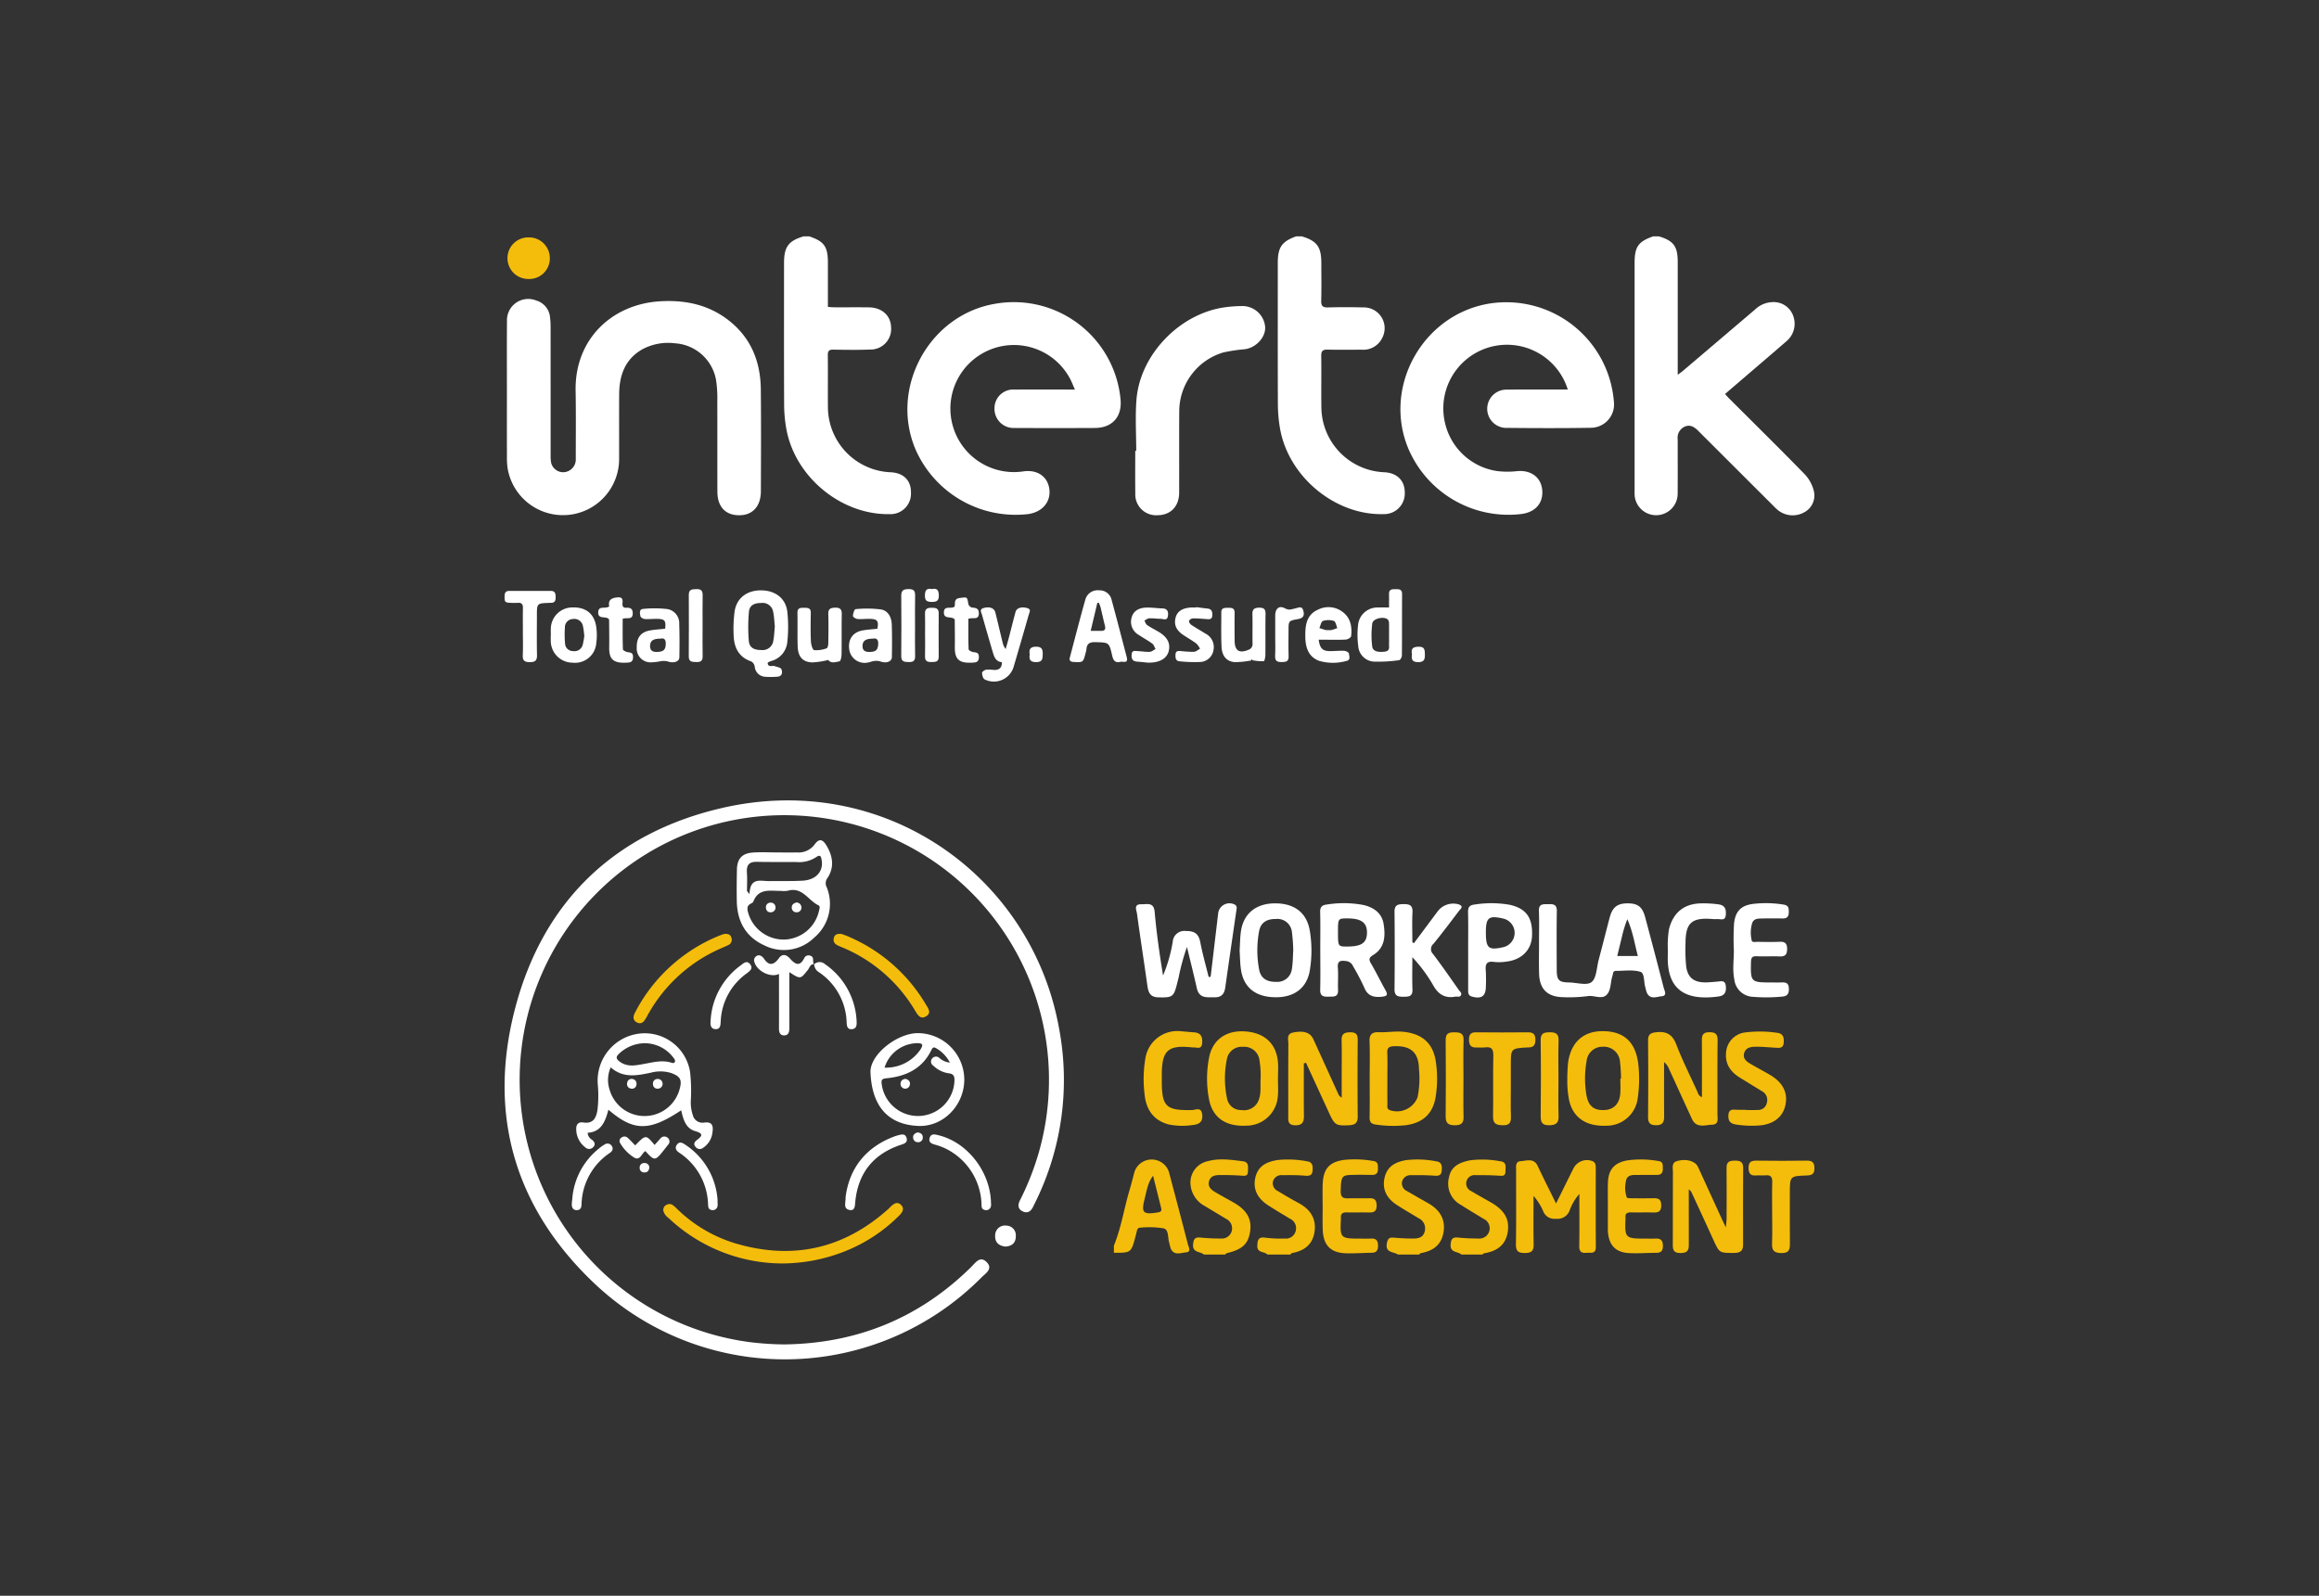 <svg xmlns="http://www.w3.org/2000/svg" xmlns:xlink="http://www.w3.org/1999/xlink" width="478" height="329" viewBox="0 0 478 329"><rect x="0" y="0" width="478" height="329" fill="#333333" stroke="none"/><defs><clipPath id="a"><rect width="269.984" height="91.777" fill="none"/></clipPath><clipPath id="b"><rect width="269.984" height="115.245" fill="none"/></clipPath><clipPath id="d"><rect width="478" height="329"/></clipPath></defs><g id="c" clip-path="url(#d)"><g transform="translate(-144.219 -8028.433)"><g transform="translate(248.227 8077.167)"><g clip-path="url(#a)"><path d="M292.424,0c3.046.934,3.867,2.057,3.867,5.321q0,10.864,0,21.728c0,.416,0,.832,0,1.486.475-.355.756-.542,1.011-.759q7.477-6.351,14.945-12.712a5.463,5.463,0,0,1,3.858-1.514,4.246,4.246,0,0,1,3.985,2.826,4.693,4.693,0,0,1-1.4,5.253c-3.569,3.1-7.169,6.164-10.757,9.244-.6.511-1.189,1.025-1.892,1.632.322.348.592.66.883.951,5.184,5.179,10.406,10.32,15.521,15.566a7.7,7.7,0,0,1,1.89,3.418,3.911,3.911,0,0,1-1.954,4.442,4.866,4.866,0,0,1-5.341-.362,11.307,11.307,0,0,1-1.036-.965q-7.74-7.721-15.474-15.448c-.759-.757-1.585-1.359-2.722-.91a2.506,2.506,0,0,0-1.521,2.676c0,.354,0,.708,0,1.062,0,3.346.017,6.692-.008,10.037a4.442,4.442,0,0,1-8.853.593c-.042-.469-.023-.944-.023-1.417q0-23.322,0-46.644c0-3.357.752-4.436,3.832-5.506Z" transform="translate(-54.481)" fill="#fff"/><path d="M76.272,0c3.1,1.05,3.841,2.112,3.841,5.486,0,2.984,0,5.969,0,9.063.527.031.946.075,1.365.076,2.366.008,4.734-.019,7.1.012,2.678.036,4.5,1.7,4.558,4.111A4.231,4.231,0,0,1,88.8,23.331c-2.52.105-5.048.063-7.572.022-.887-.015-1.143.289-1.133,1.161.044,3.7-.015,7.4.028,11.1A13.486,13.486,0,0,0,92.934,48.63c2.754.088,4.35,1.667,4.3,4.255a4.214,4.214,0,0,1-4.4,4.384c-10.008.189-19.574-7.723-21.308-17.683a29.634,29.634,0,0,1-.437-4.928c-.04-9.725-.021-19.451-.019-29.177,0-3.32.908-4.55,4.021-5.48Z" transform="translate(-13.471)" fill="#fff"/><path d="M201.611,0c3.11.937,4.007,2.159,4.012,5.486,0,2.6.053,5.2-.023,7.792-.032,1.114.361,1.4,1.419,1.372q3.606-.1,7.214,0a4.282,4.282,0,0,1,3.987,6.2,4.332,4.332,0,0,1-4.324,2.511c-2.327.015-4.654.04-6.979-.011-.945-.02-1.327.241-1.312,1.253.052,3.66-.025,7.321.036,10.981a13.519,13.519,0,0,0,12.9,13.045c2.655.1,4.29,1.693,4.284,4.183a4.247,4.247,0,0,1-4.35,4.45c-9.968.3-19.655-7.7-21.376-17.716a30.064,30.064,0,0,1-.43-4.927c-.039-9.722-.021-19.444-.018-29.166,0-3.207.836-4.4,3.781-5.455Z" transform="translate(-37.276)" fill="#fff"/><path d="M.588,35.161C.59,30.279.564,25.4.6,20.516a4.389,4.389,0,0,1,6.026-4.268,3.963,3.963,0,0,1,2.849,3.435,17.034,17.034,0,0,1,.118,2.238Q9.6,34.913,9.6,47.905a11.484,11.484,0,0,0,.059,1.532A2.54,2.54,0,0,0,12.4,51.643a2.622,2.622,0,0,0,2.385-2.614c-.006-4.724.054-9.45-.034-14.172-.2-10.625,7.492-17.9,17.527-18.452,5.183-.286,9.975.743,14.1,4,4.564,3.6,6.492,8.506,6.548,14.179.07,7.007.034,14.016.011,21.024-.011,2.918-1.56,4.74-4.047,4.9-3.069.192-4.9-1.565-4.914-4.813-.027-6.221.007-12.442-.02-18.662a24.408,24.408,0,0,0-.271-4.461,9.181,9.181,0,0,0-8.468-7.5,11.239,11.239,0,0,0-6.752,1.26c-3.586,2.071-4.718,5.415-4.738,9.294-.024,4.409,0,8.818-.01,13.228A11.572,11.572,0,0,1,.776,51.09a14.283,14.283,0,0,1-.182-2.7C.577,43.98.587,39.571.588,35.161" transform="translate(-0.11 -3.027)" fill="#fff"/><path d="M136.975,34.751c-.4-.9-.658-1.587-1-2.23a13.1,13.1,0,1,0-9.558,19.1c2.873-.388,5,1.118,5.3,3.743.3,2.685-1.6,4.7-4.413,5.073A22.531,22.531,0,0,1,104.1,47.04C98.747,34.326,106.987,19.3,120.6,17.062a22.1,22.1,0,0,1,25.777,19.657c.371,3.617-1.668,5.943-5.3,5.961q-8.281.041-16.564,0A3.94,3.94,0,0,1,120.4,38.6a3.855,3.855,0,0,1,4.076-3.841c3.668-.021,7.335-.006,11-.006h1.5" transform="translate(-19.421 -3.176)" fill="#fff"/><path d="M262.34,34.748a13.123,13.123,0,0,0-25.349,6.711,12.966,12.966,0,0,0,10.768,10.1,17.636,17.636,0,0,0,4.1.021c2.808-.273,4.91,1.186,5.2,3.758.313,2.823-1.42,4.725-4.321,5.082A22.431,22.431,0,0,1,229.48,46.947c-5.326-12.739,2.922-27.605,16.61-29.905a22.256,22.256,0,0,1,25.775,20.48,4.807,4.807,0,0,1-4.765,5.116c-5.914.1-11.83.075-17.745.015a3.948,3.948,0,0,1,.118-7.877c3.785-.061,7.571-.024,11.357-.028h1.511" transform="translate(-43.191 -3.173)" fill="#fff"/><path d="M160.6,47.577c0-3.5-.223-7.018.043-10.5.716-9.369,8.989-17.887,18.346-19.109a26.672,26.672,0,0,1,3.531-.239,4.7,4.7,0,0,1,4.654,4.311c.126,2.086-1.82,4.243-4.136,4.581a33.742,33.742,0,0,0-4.538.686A12.691,12.691,0,0,0,169.467,39.3c-.037,5.63,0,11.261-.019,16.891-.011,2.867-1.775,4.658-4.513,4.662a4.281,4.281,0,0,1-4.525-4.535c-.045-2.913-.011-5.827-.011-8.741h.2" transform="translate(-30.404 -3.361)" fill="#fff"/><path d="M65.252,105.027c.116.981.943.473,1.447.646s1.264.3,1.4.641c.28.725.139,1.531-.968,1.551a17.157,17.157,0,0,1-2.458,0,2.272,2.272,0,0,1-2.078-2.085,1.51,1.51,0,0,0-.682-1.055c-2.488-.838-3.516-2.717-3.649-5.132a27.409,27.409,0,0,1,.165-5.06c.369-2.806,2.436-4.448,5.352-4.481,2.982-.033,5.2,1.593,5.53,4.407a28.728,28.728,0,0,1,0,6.228,4.462,4.462,0,0,1-3.3,3.929,6.424,6.424,0,0,0-.647.271c-.03.014-.046.061-.1.143M66.739,97.5c-.1-.968-.135-1.994-.336-2.987a2.2,2.2,0,0,0-2.486-1.853c-1.425-.011-2.4.5-2.513,1.776a34.31,34.31,0,0,0-.023,6.066c.118,1.352,1.079,1.869,2.571,1.85a2.225,2.225,0,0,0,2.488-2c.171-.919.2-1.865.3-2.858" transform="translate(-11.036 -17.07)" fill="#fff"/><path d="M154.144,104.806c-1.135.248-1.455-.4-1.667-1.326-.629-2.727-.652-2.666-3.427-2.747-1.151-.033-1.8.263-1.875,1.464a4.618,4.618,0,0,1-.181.8c-.477,1.913-.531,1.928-2.453,1.821-.683-.038-.955-.289-.781-.944,1.054-3.988,2.076-7.986,3.2-11.956a2.62,2.62,0,0,1,2.831-1.87,2.519,2.519,0,0,1,2.584,2.014c1.066,3.9,2.07,7.825,3.1,11.738.389,1.473-.791.826-1.331,1m-6.094-6.393c.8,0,1.443-.019,2.089,0,.8.029,1.041-.31.843-1.08-.329-1.285-.6-2.584-.921-3.871a6.179,6.179,0,0,0-.348-.854l-.294.036-1.368,5.765" transform="translate(-27.242 -17.07)" fill="#fff"/><path d="M223.425,93.529c0-1.06.011-1.921,0-2.781-.018-1.107.767-.972,1.48-.994s1.212.118,1.207,1.016c-.023,4.211,0,8.423-.034,12.634,0,.344-.327.96-.549.983a29.948,29.948,0,0,1-5.258.3,3.431,3.431,0,0,1-3.189-3.167,17.375,17.375,0,0,1-.017-4.568,3.984,3.984,0,0,1,4.068-3.418c.7-.036,1.4-.006,2.3-.006m-.006,5.7h0c0-.826.019-1.652-.011-2.477a1.137,1.137,0,0,0-.237-.734c-.79-.728-3.064-.242-3.208.8a18.455,18.455,0,0,0-.01,4.76c.123.99,1.178,1.221,2.542,1.062,1.187-.139.9-.951.922-1.646.02-.589,0-1.179,0-1.769" transform="translate(-41.12 -17.014)" fill="#fff"/><path d="M125.473,105.695c-1.228-.14-1.571-1.036-1.845-1.959q-1.152-3.895-2.255-7.8c-.143-.507-.618-1.163.344-1.425,1.232-.336,2.178.018,2.406.936.511,2.057.99,4.121,1.492,6.18a3.22,3.22,0,0,0,.628,1.342c.207-.725.427-1.446.618-2.175.477-1.822.927-3.651,1.418-5.47.219-.81,1.179-1.112,2.346-.815.986.25.515.905.373,1.407q-1.516,5.322-3.083,10.63a4.243,4.243,0,0,1-6.006,2.683c-.332-.156-.518-.88-.532-1.349-.006-.22.532-.6.866-.656a9.462,9.462,0,0,1,1.644.063c.965.014,1.58-.375,1.585-1.588" transform="translate(-22.962 -17.891)" fill="#fff"/><path d="M206.412,101.045c.239,1.781.8,2.329,2.289,2.346.982.011,1.968-.11,2.947-.064.354.016.962.319.985.541.058.537.421,1.377-.522,1.553a10.282,10.282,0,0,1-5.588-.015c-1.913-.706-2.838-2.3-2.871-4.936-.029-2.318.17-4.574,2.676-5.655a4.792,4.792,0,0,1,5.128.583c1.586,1.252,1.84,3.05,1.644,4.908-.03.28-.691.678-1.08.7-1.412.086-2.832.036-4.248.036h-1.362m1.93-1.986a2.979,2.979,0,0,0,.7-.01c.411-.1.807-.266,1.21-.4-.227-.514-.343-1.349-.7-1.473a3.691,3.691,0,0,0-2.264,0c-.37.13-.5.956-.733,1.469.439.138.875.286,1.319.407a1.875,1.875,0,0,0,.468.006" transform="translate(-38.605 -17.882)" fill="#fff"/><path d="M93.443,98.854c.3-1.6.017-2-1.519-2.043-.864-.023-1.736.1-2.593.025-.344-.029-.939-.425-.929-.629.026-.5.318-1.383.542-1.4a23.459,23.459,0,0,1,5.232.058c1.511.259,2.185,1.631,2.237,3.115.078,2.236.058,4.478.023,6.716-.015.96-1.191,1.336-2.392.887a2.886,2.886,0,0,0-1.253-.086c-.425.041-.831.242-1.255.306a3.2,3.2,0,0,1-3.847-2.449c-.407-2.21.615-3.8,2.749-4.166,1-.173,2.012-.23,3-.338m-.952,2.04c-1.52.019-2.124.5-2.1,1.595.024.955.669,1.156,1.447,1.147,1.326-.016,1.718-.436,1.782-1.593.054-.969-.336-1.3-1.133-1.148" transform="translate(-16.606 -17.95)" fill="#fff"/><path d="M39.463,98.837c.2-1.668-.068-2.005-1.627-2.039-.864-.019-1.734.095-2.593.032-.32-.023-.837-.341-.878-.588-.092-.558-.324-1.442.61-1.5a23.324,23.324,0,0,1,5.013.045,2.971,2.971,0,0,1,2.383,3.127c.083,2.276.066,4.556.028,6.833-.015.887-1.186,1.242-2.339.849a3.489,3.489,0,0,0-1.361-.09,13.008,13.008,0,0,1-2.2.261,2.845,2.845,0,0,1-2.884-3.078c-.043-2.006.836-3.171,2.735-3.506,1-.176,2.018-.233,3.107-.352m-.948,2.046c-1.537.006-2.14.456-2.15,1.537-.009.934.562,1.219,1.382,1.205,1.361-.023,1.791-.42,1.845-1.537.042-.88-.183-1.391-1.077-1.206" transform="translate(-6.373 -17.939)" fill="#fff"/><path d="M11.758,100.086c0-.432-.032-.866,0-1.3a4.433,4.433,0,0,1,4.373-4.384c2.759-.124,4.56,1.238,4.972,3.931a11.767,11.767,0,0,1,.023,3.391,4.389,4.389,0,0,1-4.88,4.065,4.51,4.51,0,0,1-4.5-4.649c-.019-.352,0-.706,0-1.059h.012m6.9.128c-.093-.677-.127-1.306-.274-1.908a1.8,1.8,0,0,0-2.056-1.518,1.705,1.705,0,0,0-1.67,1.786,19.7,19.7,0,0,0,.033,3.28,1.613,1.613,0,0,0,1.631,1.55,1.762,1.762,0,0,0,2-1.276,14.154,14.154,0,0,0,.338-1.913" transform="translate(-2.225 -17.895)" fill="#fff"/><path d="M80.831,105.243a17.571,17.571,0,0,1-3.307.506c-1.993-.087-2.93-1.184-2.995-3.37-.068-2.281,0-4.567-.044-6.849-.02-1,.575-1.061,1.3-1.045s1.465-.066,1.448,1.037c-.031,1.968-.061,3.939.026,5.9.028.637.34,1.734.667,1.791a5.971,5.971,0,0,0,2.574-.375c.2-.059.337-.664.343-1.02.032-2.007.065-4.017,0-6.022-.037-1.092.464-1.316,1.42-1.336,1.029-.022,1.379.348,1.357,1.379-.058,2.715,0,5.432-.038,8.148-.007.534-.166,1.469-.412,1.524-.817.183-1.793.49-2.34-.271" transform="translate(-14.12 -17.907)" fill="#fff"/><path d="M188.47,105.335a17.6,17.6,0,0,1-3.439.353c-1.68-.145-2.614-1.276-2.7-3.181-.108-2.354-.045-4.718-.049-7.077,0-1.02.763-.921,1.428-.942.725-.023,1.338.057,1.322,1.043-.032,1.926-.022,3.854,0,5.781.023,2.021.951,2.606,2.806,1.853a1.24,1.24,0,0,0,.882-1.336c-.033-2.005.03-4.012-.025-6.016-.03-1.063.438-1.346,1.417-1.35s1.307.34,1.289,1.316c-.051,2.791,0,5.584-.033,8.375,0,.47-.17,1.325-.326,1.34a9.845,9.845,0,0,1-2.233-.177c-.114-.015-.207-.185-.311-.283-.007.1-.015.2-.024.3" transform="translate(-34.551 -17.907)" fill="#fff"/><path d="M3.77,98.612c0-1.613-.03-3.226.012-4.838.02-.8-.233-1.187-1.073-1.117a12.642,12.642,0,0,1-1.3,0c-1.36-.023-1.453-.16-1.4-1.518C.037,90.494.3,90.2.929,90.2q4.314,0,8.628,0c.893,0,.956.6.968,1.291s-.164,1.165-.961,1.159c-.118,0-.236.007-.354.011-2.548.093-2.547.093-2.548,2.607,0,2.714-.044,5.429.019,8.141.027,1.148-.386,1.48-1.508,1.469-1.081-.01-1.473-.337-1.422-1.428.075-1.609.019-3.224.019-4.837" transform="translate(0 -17.098)" fill="#fff"/><path d="M5.032,8.833A4.288,4.288,0,1,1,5.144.259a4.279,4.279,0,0,1,4.312,4.35A4.235,4.235,0,0,1,5.032,8.833" transform="translate(-0.133 -0.049)" fill="#f4bd0c"/><path d="M174.862,94.32c.779.1,1.556.213,2.336.293.9.093,1.041.678,1,1.428-.055.918-.7.773-1.288.737-.9-.055-1.806-.153-2.706-.135a1.035,1.035,0,0,0-.806.512c-.066.208.216.649.461.814.945.635,1.945,1.191,2.911,1.8a3.121,3.121,0,0,1,1.663,3.471,2.908,2.908,0,0,1-2.857,2.395,28.888,28.888,0,0,1-4.106-.144c-.85-.065-.891-.729-.859-1.405.036-.759.554-.746,1.088-.711a22.7,22.7,0,0,0,2.706.165c.431-.023.842-.412,1.262-.635a4,4,0,0,0-.729-1.055c-.851-.632-1.776-1.164-2.663-1.748-1.526-1-2.039-2.179-1.624-3.687.339-1.229,1.409-1.918,3.142-2.012.353-.019.709,0,1.063,0,0-.026.006-.051.009-.077" transform="translate(-32.322 -17.88)" fill="#fff"/><path d="M162.912,105.8c-.642-.062-1.5-.156-2.366-.224-.918-.072-1.154-.591-1.1-1.441.057-.979.733-.741,1.28-.721.825.029,1.652.19,2.47.147.4-.022.788-.378,1.181-.584-.216-.376-.345-.87-.665-1.106-.884-.652-1.864-1.173-2.777-1.787a3.087,3.087,0,0,1-1.468-3.646c.334-1.217,1.353-1.952,3.005-2,1.095-.03,2.193.137,3.291.167s1.3.7,1.164,1.588c-.161,1.023-.943.564-1.5.558-.785-.006-1.572-.131-2.354-.1-.336.015-.66.306-.989.472.18.311.286.729.554.913.742.511,1.556.917,2.336,1.376,1.847,1.085,2.531,2.4,2.107,4.043-.384,1.481-1.87,2.363-4.166,2.338" transform="translate(-30.202 -17.902)" fill="#fff"/><path d="M113.911,96.328c-.7-.652-2.231.082-2.181-1.424.05-1.467,1.48-.581,2.2-1.157.2-.6-.253-1.605,1.058-1.772,1.578-.2,1.529-.3,1.783,1.251a1.108,1.108,0,0,0,.77.723c.87.051,1.439.222,1.392,1.275s-.767.9-1.425.919c-.194.007-.386.045-.729.088,0,2.118-.032,4.228.049,6.334.008.216.672.539,1.056.579.635.065,1.047.17,1.057.93.01.7-.189,1.133-.948,1.2-3.23.276-4.044-.68-4.008-3.272.025-1.81-.006-3.62-.015-5.43a1.115,1.115,0,0,0-.058-.241" transform="translate(-21.18 -17.414)" fill="#fff"/><path d="M26.079,93.693c-.223-1.108.217-1.66,1.427-1.826,1.015-.139,1.418.075,1.315,1.106-.057.559.024,1.046.774,1.006.823-.044,1.337.165,1.327,1.169-.011,1.148-.773.96-1.462.992-.154.007-.306.048-.608.1,0,2.1-.032,4.213.049,6.317.008.218.669.541,1.054.585.636.073,1.022.187,1.032.949.009.717-.21,1.118-.953,1.18-3.189.263-4-.7-3.961-3.188.028-1.846-.007-3.694-.018-5.541A.782.782,0,0,0,26,96.324c-.595-.707-2.255.13-2.19-1.43.061-1.461,1.478-.581,2.273-1.2" transform="translate(-4.512 -17.407)" fill="#fff"/><path d="M103.727,97.282c0,2.08-.039,4.162.017,6.24.027,1.019-.408,1.273-1.341,1.252-.88-.02-1.531-.058-1.52-1.22q.055-6.24,0-12.482c-.01-1.157.57-1.34,1.551-1.343s1.33.344,1.308,1.311c-.045,2.079-.014,4.16-.014,6.24" transform="translate(-19.124 -17.01)" fill="#fff"/><path d="M49.691,97.339c0,2.08-.029,4.161.013,6.24.019.951-.4,1.225-1.284,1.19-.825-.033-1.584.051-1.575-1.155.029-4.239.023-8.478.006-12.717,0-1.19.772-1.125,1.6-1.156.918-.036,1.268.327,1.253,1.24-.036,2.118-.012,4.239-.012,6.358" transform="translate(-8.88 -17.011)" fill="#fff"/><path d="M195.993,100.038c0-1.338,0-2.676,0-4.013,0-1.432.831-2.13,2.07-1.436.841.471,1.375.116,2.059,0,.6-.105,1.357-.626,1.65.4.319,1.122-.016,1.613-1.126,1.807-1.895.332-1.907.347-1.907,2.234,0,1.81-.048,3.622.015,5.429.039,1.1-.557,1.175-1.409,1.186-.9.011-1.417-.182-1.37-1.235.065-1.453.016-2.911.016-4.367" transform="translate(-37.149 -17.879)" fill="#fff"/><path d="M106.938,100.025c0-1.452.033-2.905-.011-4.356-.031-.988.508-1.187,1.332-1.187s1.5.045,1.493,1.143q-.036,4.475,0,8.949c.01,1.137-.72,1.07-1.506,1.092-.849.023-1.348-.182-1.316-1.167.047-1.49.012-2.982.012-4.474" transform="translate(-20.269 -17.91)" fill="#fff"/><path d="M133.547,105.984c-.177-1.014.058-1.593,1.3-1.6,1.226,0,1.4.557,1.381,1.58-.019.975-.076,1.608-1.358,1.605-1.25,0-1.486-.554-1.323-1.589" transform="translate(-25.306 -19.788)" fill="#fff"/><path d="M230.767,105.926c-.266-1.158.235-1.519,1.377-1.535,1.247-.017,1.269.666,1.282,1.582.013,1-.106,1.6-1.387,1.6-1.329,0-1.417-.67-1.272-1.648" transform="translate(-43.732 -19.789)" fill="#fff"/><path d="M108.334,89.71c1.116-.244,1.422.288,1.436,1.339.015,1.084-.471,1.322-1.432,1.313-.935-.008-1.451-.182-1.438-1.3.011-1.067.306-1.581,1.434-1.355" transform="translate(-20.264 -16.995)" fill="#fff"/></g></g><g transform="translate(248.227 8193.452)"><g clip-path="url(#b)"><path d="M57.669,112.166c14.961-.194,27.837-5.42,38.516-15.974.866-.856,1.8-2.33,3.127-1.048,1.478,1.426-.164,2.364-1.04,3.241a57.073,57.073,0,0,1-79,1.916C2.242,84.618-3.68,64.985,2.22,42.689,8.009,20.812,22.654,6.729,44.684,1.6,78.166-6.2,108.545,15.5,114.253,46.813A56.981,56.981,0,0,1,109.3,83.051c-.134.271-.266.543-.4.813-.441.868-1.1,1.326-2.062.894-1.092-.489-1.064-1.4-.612-2.293a56.568,56.568,0,0,0,3.905-9.935,54.554,54.554,0,1,0-59.71,39.147,61.948,61.948,0,0,0,7.252.489" transform="translate(0 0)" fill="#fff"/><path d="M62.118,147.484c-6.582,4.378-9.782,4.359-15-.12-.627,2.372-1.438,4.583-4.282,4.759a1.787,1.787,0,0,0,.907,1.44c.527.448.792.963.228,1.53a1.115,1.115,0,0,1-1.622.028,4.664,4.664,0,0,1-1.861-3.767c-.034-.969.457-1.512,1.451-1.357,2.067.321,2.675-.975,2.927-2.616a25.131,25.131,0,0,0,.058-5.26,9.766,9.766,0,0,1,8.72-10.465,9.467,9.467,0,0,1,10.307,7.925,35.481,35.481,0,0,1,.151,5.983,8.023,8.023,0,0,0,.4,2.859,2.055,2.055,0,0,0,2.319,1.6c1.706-.239,1.956.636,1.739,2.058a4.356,4.356,0,0,1-1.92,3.138,1.077,1.077,0,0,1-1.593-.24c-.456-.545-.168-1,.325-1.375,1.2-.9,1.274-1.356-.394-1.835-1.949-.561-2.439-2.47-2.86-4.284m-14.53-8.851a6.431,6.431,0,0,0-.212,4.649,7.488,7.488,0,0,0,14.37.013c.607-2.039.263-2.762-1.641-3.48a7.517,7.517,0,0,0-4.287-.074c-2.809.579-5.629,1.182-8.23-1.108m7.284-4.972a7.747,7.747,0,0,0-5.6,2.2c-.661.623-.564,1.034.139,1.564,1.6,1.206,3.33.807,5.047.5,1.84-.33,3.66-.837,5.545-.286.263.077.62.235.8-.12.149-.3-.048-.575-.236-.821a7.441,7.441,0,0,0-5.691-3.038" transform="translate(-25.718 -83.589)" fill="#fff"/><path d="M139.6,25.056c1.327,0,2.655.029,3.981-.005a4.138,4.138,0,0,0,3.642-1.6c.9-1.268,1.638-1.205,2.449.134,1.345,2.221,1.721,4.536.185,6.813a1.746,1.746,0,0,0-.117,1.81,9.1,9.1,0,0,1-2.558,10.4,8.927,8.927,0,0,1-10.268,1.614c-3.862-1.74-5.62-4.955-5.7-9.121-.04-2.176-.019-4.355.028-6.532.047-2.215,1.053-3.337,3.284-3.494,1.682-.119,3.379-.023,5.069-.021m1.227,17.966a7.562,7.562,0,0,0,7.328-5.892c.083-.407.323-.971-.112-1.176-2.108-1-3.325-3.884-6.337-2.993a5.624,5.624,0,0,1-1.449.019c-2.147.032-4.553-.6-5.626,2.206-.074.193-.35.333-.56.446-.728.395-.739.954-.554,1.689a7.6,7.6,0,0,0,7.31,5.7M133.32,33.008l.522.654c.081-3.585,2.312-2.67,4.077-2.7,2.3-.037,4.609.042,6.905-.091,2.712-.157,4.258-1.917,3.892-4.165-.128-.789-.244-1.333-1.2-.645a6.418,6.418,0,0,1-3.981.973c-2.726-.024-5.452.018-8.177-.045-1.591-.037-2.171.658-2.06,2.2.09,1.265.018,2.541.018,3.813" transform="translate(-83.351 -14.321)" fill="#fff"/><path d="M226.116,141.119c.017,5.3-4.328,9.833-9.554,9.581-6.869-.33-9.532-4.912-9.78-11.04-.147-3.616,5.373-8.023,9.7-8.094a9.626,9.626,0,0,1,9.635,9.553m-2.976-3.48a7.141,7.141,0,0,0-2.686-2.878c-.485-.3-.784-.406-1.092.237-1.872,3.915-5.271,5.5-9.342,5.883-1.006.095-1.022.474-.919,1.232a7.529,7.529,0,0,0,14.985-.655c.036-.85-.053-1.489-1.176-1.609a5.729,5.729,0,0,1-3.2-1.589.971.971,0,0,1-.237-1.438,1.011,1.011,0,0,1,1.459-.184,3.744,3.744,0,0,0,2.209,1m-13.456,1.04a8.533,8.533,0,0,0,7.461-3.832c.422-.75.539-1.156-.566-1.206a7.157,7.157,0,0,0-6.9,5.038" transform="translate(-131.363 -83.581)" fill="#fff"/><path d="M114.154,240.08a34.265,34.265,0,0,1-23.368-9.369,2.679,2.679,0,0,1-1.062-1.429,1.156,1.156,0,0,1,.724-1.326c.828-.371,1.362.168,1.9.687a29.342,29.342,0,0,0,12.2,7.294c11.793,3.487,22.338,1.158,31.529-7.08.18-.162.343-.342.516-.512.667-.653,1.448-1.1,2.186-.253.633.727.217,1.422-.4,2.057a32.834,32.834,0,0,1-9.955,6.882,35.366,35.366,0,0,1-14.268,3.049" transform="translate(-56.987 -144.607)" fill="#f4bd0c"/><path d="M91.576,75.47c.747-.047,1.269.093,1.451.725a1.189,1.189,0,0,1-.572,1.554c-.869.423-1.774.771-2.642,1.194A31.613,31.613,0,0,0,75.791,92.211a8.21,8.21,0,0,1-.761,1.232,1.1,1.1,0,0,1-1.476.261,1.128,1.128,0,0,1-.63-1.359,3.7,3.7,0,0,1,.352-.832A33.885,33.885,0,0,1,90.694,75.774c.333-.136.681-.236.882-.3" transform="translate(-46.299 -47.939)" fill="#f4bd0c"/><path d="M344.353,220.784c1.522-3.751,2.113-7.764,3.272-11.618.365-1.215.653-2.453.994-3.675a3.747,3.747,0,0,1,7.07.055c1.309,4.969,2.631,9.935,3.908,14.912.153.6.8,1.622-.418,1.707-1.022.072-2.359.713-3.075-.71a10.02,10.02,0,0,1-.326-1.223c-.364-1.048-.044-2.716-1.171-3.025a18.579,18.579,0,0,0-4.865-.135.647.647,0,0,0-.62.561c-.084.353-.177.7-.269,1.054-.934,3.577-.934,3.577-4.5,3.552Zm8.078-14.417c-1.122,1.455-1.311,3.075-1.711,4.628-.78,3.031-.391,3.419,2.68,2.933.65-.1.84-.343.691-.935q-.829-3.313-1.66-6.626" transform="translate(-218.762 -128.971)" fill="#f4bd0c"/><path d="M426.522,222.549c-.624-.676-2.139-.278-2.076-1.818.046-1.128.191-1.876,1.648-1.655a24.411,24.411,0,0,0,3.979.173,2.073,2.073,0,0,0,2.259-1.452,2.14,2.14,0,0,0-1.111-2.607c-1.506-.9-3.011-1.8-4.486-2.75-2.341-1.5-3.239-3.453-2.675-5.825s2.371-3.192,4.535-3.545a20.874,20.874,0,0,1,6.14.268c1.14.151,1.183,1.058,1.1,1.947-.088.945-.632,1.094-1.527,1.014-1.562-.141-3.142-.121-4.714-.113a1.777,1.777,0,0,0-1.928,1.336,1.755,1.755,0,0,0,1.028,1.947c1.395.848,2.8,1.681,4.24,2.45,2.375,1.268,3.691,3.154,3.313,5.892-.36,2.619-2.076,3.979-4.608,4.421-.145.025-.261.209-.391.319Z" transform="translate(-269.294 -128.917)" fill="#f4bd0c"/><path d="M499.825,222.549c-.906-.62-2.662-.32-2.274-2.332.181-.938.494-1.23,1.406-1.148,1.323.119,2.655.185,3.983.184,1.056,0,2.084-.176,2.406-1.457a2.317,2.317,0,0,0-1.261-2.735c-1.5-.914-3.02-1.789-4.492-2.742-2.179-1.411-3.014-3.295-2.534-5.54.508-2.378,2.225-3.3,4.408-3.685a20.3,20.3,0,0,1,6.319.251c1.13.152,1.154,1.089,1.065,1.974-.1.979-.717,1.038-1.567.974-1.566-.119-3.143-.115-4.715-.1a1.771,1.771,0,0,0-1.9,1.383,1.751,1.751,0,0,0,1.073,1.917q2.114,1.237,4.251,2.435c2.325,1.306,3.657,3.186,3.246,5.942-.393,2.634-2.126,3.946-4.65,4.375-.148.025-.27.2-.4.308Z" transform="translate(-315.69 -128.917)" fill="#f4bd0c"/><path d="M390.384,222.564c-.742-.681-2.37-.324-2.22-2.088.091-1.077.366-1.532,1.515-1.408a38.617,38.617,0,0,0,4.155.193,2.123,2.123,0,0,0,2.272-1.455,2.164,2.164,0,0,0-1.155-2.6c-1.441-.885-2.9-1.74-4.341-2.626a5.537,5.537,0,0,1-2.98-4.486,4.5,4.5,0,0,1,3.591-4.783c2.4-.655,4.806-.274,7.2.023,1.324.164,1.061,1.26,1.044,2.135-.019,1-.687.88-1.41.83-1.445-.1-2.9-.133-4.347-.125-.992.005-2,.158-2.276,1.355-.252,1.088.481,1.69,1.284,2.167,1.3.77,2.636,1.475,3.942,2.233,2.625,1.524,3.64,3.378,3.258,5.9-.389,2.559-1.595,3.68-4.751,4.439-.154.037-.278.2-.417.3Z" transform="translate(-246.247 -128.931)" fill="#f4bd0c"/><path d="M536.058,222.56c-.742-.681-2.37-.325-2.22-2.089.091-1.079.369-1.53,1.516-1.407a40.619,40.619,0,0,0,4.156.194,2.128,2.128,0,0,0,1.123-4.053c-1.545-.95-3.111-1.864-4.633-2.85a4.969,4.969,0,0,1-2.505-5.7c.374-1.963,1.669-2.976,4.3-3.515a20.139,20.139,0,0,1,6.312.2c1.344.146,1.035,1.276,1.024,2.138-.013,1-.7.863-1.415.821-1.567-.092-3.141-.119-4.711-.1a1.724,1.724,0,0,0-.9,3.3c1.291.783,2.617,1.508,3.93,2.254,2.828,1.606,3.9,3.41,3.6,5.91-.36,2.963-2.271,4.218-4.973,4.66-.092.015-.163.159-.243.242Z" transform="translate(-338.832 -128.927)" fill="#f4bd0c"/><path d="M584.582,66.305c0-2.18.059-4.362-.021-6.539-.057-1.568.964-1.368,1.933-1.392s1.777,0,1.756,1.39c-.062,4.056-.033,8.114-.017,12.171.008,2.127.442,2.544,2.54,2.58,1.589.028,3.67.687,4.633-.073,1.035-.817,1.042-2.958,1.459-4.532.772-2.918,1.506-5.846,2.275-8.765.567-2.151,1.6-2.949,3.73-2.939,2.082.009,3.015.716,3.588,2.854q1.948,7.259,3.821,14.537c.155.6.767,1.658-.369,1.755-1.042.088-2.487.815-3.146-.83-.134-.334-.183-.7-.284-1.048-.318-1.092-.134-2.875-.985-3.146-1.543-.49-3.339-.19-5.029-.205-.72-.007-.609.639-.75,1.053-.444,1.3-.246,2.955-1.218,3.907-1,.977-2.538.055-3.813.242a30.037,30.037,0,0,1-5.249.222c-3.171-.093-4.756-1.694-4.842-4.884-.057-2.118-.011-4.238-.011-6.358m20.372,2.759c-.683-2.577-1.063-5.151-2.175-7.59a25.234,25.234,0,0,0-1.142,3.752c-.309,1.255-.612,2.511-.935,3.838Z" transform="translate(-371.36 -36.977)" fill="#fff"/><path d="M372.23,73.289l1.56-13.161a2.35,2.35,0,0,1,3.446-1.7c.454.279.373.679.309,1.119q-1.17,7.994-2.311,15.993c-.178,1.249-.752,1.994-2.121,1.98-1.563-.016-3.239.326-3.732-1.872-.607-2.706-1.286-5.4-2.033-8.507a45.475,45.475,0,0,0-1.731,6.367c-.16.583-.289,1.175-.45,1.757-.6,2.186-.968,2.347-3.768,2.265-1.856-.054-2.052-1.285-2.249-2.684-.683-4.855-1.438-9.7-2.1-14.558-.1-.732-.764-1.993.917-1.946,1.171.032,2.544-.507,2.728,1.61.381,4.366,1.011,8.709,1.725,13.083a31.077,31.077,0,0,0,2-6.979,2.378,2.378,0,0,1,2.712-2.195c1.778-.032,2.631.565,2.968,2.327.458,2.4,1.135,4.765,1.719,7.145l.411-.042" transform="translate(-226.695 -36.925)" fill="#fff"/><path d="M579.843,212.279c1.34-2.705,2.454-4.974,3.586-7.233a3.115,3.115,0,0,1,3.914-1.5c.631.268.68.787.681,1.345,0,5.448-.02,10.9.015,16.345.01,1.525-1.039,1.129-1.883,1.209-1.029.1-1.553-.194-1.533-1.379.06-3.51.021-7.021.021-10.762a11.047,11.047,0,0,0-2.073,3.578,2.671,2.671,0,0,1-2.793,1.542,2.452,2.452,0,0,1-2.586-1.548,11.87,11.87,0,0,0-1.993-3.161c0,3.327-.046,6.655.022,9.98.028,1.339-.423,1.779-1.778,1.79-1.416.012-1.9-.387-1.872-1.857.084-5.023.026-10.049.039-15.073,0-.814-.225-1.939.965-2.008,1.213-.07,2.689-.706,3.489,1.009,1.147,2.457,2.379,4.874,3.779,7.723" transform="translate(-363.109 -129.168)" fill="#f4bd0c"/><path d="M663.489,209.362c0,3.817-.01,7.39.005,10.962.005,1.139.109,2.11-1.607,2.151-1.854.044-1.693-1.02-1.689-2.219.017-4.846-.008-9.693.021-14.54,0-.838-.357-1.9.942-2.239,1.857-.487,3.663.017,4.238,1.262,1.674,3.624,3.321,7.26,4.981,10.89.17.372.352.737.745,1.558.082-.882.156-1.31.157-1.739.01-3.514.034-7.028-.008-10.541-.015-1.272.637-1.487,1.713-1.487s1.721.217,1.712,1.488c-.036,5.271-.02,10.541-.013,15.812,0,1.181-.457,1.718-1.742,1.728-3.159.025-3.138.072-4.418-2.762-1.494-3.307-3.028-6.6-4.551-9.889-.042-.09-.158-.146-.487-.437" transform="translate(-419.399 -129.149)" fill="#f4bd0c"/><path d="M657.348,144.391c0-3.988.017-7.829-.011-11.669-.008-1.049.158-1.709,1.46-1.735,1.32-.026,1.808.349,1.788,1.74-.072,5.025-.018,10.051-.038,15.077,0,.9.373,2.2-1.087,2.247s-3.249.8-4.16-1.173c-1.6-3.456-3.172-6.925-4.762-10.386a3.374,3.374,0,0,0-.99-1.347c0,3.712-.022,7.425.013,11.137.011,1.141-.244,1.855-1.58,1.875-1.222.018-1.746-.395-1.735-1.682q.068-7.9,0-15.8c-.009-1.287.571-1.569,1.756-1.693,2.123-.222,3.284.517,4.072,2.557,1.26,3.266,2.836,6.411,4.291,9.6.186.408.248.923.98,1.253" transform="translate(-410.549 -83.185)" fill="#f4bd0c"/><path d="M446.031,137.3c0,3.57-.03,7.139.016,10.708.016,1.286-.229,2.068-1.775,2.052-1.641-.017-1.452-1.065-1.451-2.1,0-4.905-.017-9.811.019-14.716.007-.869-.465-2.031,1.026-2.319,2.191-.422,3.494,0,4.15,1.437q2.56,5.61,5.107,11.227a1.435,1.435,0,0,0,.708.762v-4.718c0-2.362.048-4.725-.018-7.085-.037-1.31.546-1.65,1.751-1.662,1.185-.012,1.582.39,1.572,1.58q-.073,7.9,0,15.806c.01,1.258-.514,1.713-1.713,1.774-2.766.141-3.025.011-4.222-2.6q-2.362-5.146-4.731-10.29l-.434.143" transform="translate(-281.286 -83.072)" fill="#f4bd0c"/><path d="M460.948,67.8c0-2.6.047-5.208-.022-7.809-.028-1.082.354-1.494,1.412-1.607a21.871,21.871,0,0,1,7.57.115c2.084.507,3.725,1.651,4.089,3.868.4,2.46.311,4.935-2.154,6.439-.93.568-.895.976-.4,1.812,1.039,1.767,1.924,3.625,2.936,5.409.609,1.073.254,1.284-.838,1.383-1.685.153-2.861-.214-3.551-1.952a45.382,45.382,0,0,0-2.268-4.326,1.756,1.756,0,0,0-1.483-1.089c-1.216-.154-1.785.005-1.668,1.418.124,1.5-.026,3.027.043,4.537.071,1.554-.967,1.359-1.942,1.388-1.011.031-1.773-.059-1.74-1.414.067-2.723.02-5.448.02-8.173m3.647-3.769c0,3.025,0,3.025,1.965,3.018,2.946-.01,4.018-.793,4.011-2.93-.007-1.986-1.193-2.85-3.931-2.863-2.046-.009-2.046-.009-2.046,2.775" transform="translate(-292.817 -36.918)" fill="#fff"/><path d="M415.4,67.94c.091-1.387.084-2.725.281-4.033.544-3.62,3.123-5.686,6.989-5.7,4.061-.016,6.575,1.949,7.2,5.66a24.891,24.891,0,0,1,.006,8.118c-.569,3.555-3.063,5.551-6.882,5.58-4.134.032-6.682-1.858-7.287-5.527-.225-1.363-.214-2.764-.307-4.1m11.056-.065a35.811,35.811,0,0,0-.28-3.78,2.993,2.993,0,0,0-3.321-2.661c-1.894-.019-3.119.758-3.441,2.526a21.509,21.509,0,0,0,.013,7.927c.339,1.767,1.594,2.544,3.468,2.5a3.017,3.017,0,0,0,3.287-2.715c.208-1.241.19-2.521.274-3.8" transform="translate(-263.894 -36.977)" fill="#fff"/><path d="M488.852,140.361c0-2.541.075-5.086-.029-7.623-.06-1.463.539-1.974,1.893-1.92,1.744.07,3.474-.268,5.233-.069,3.681.416,5.913,2.3,6.506,5.947a23.535,23.535,0,0,1,.005,7.407c-.547,3.483-2.619,5.421-6.172,5.888a24.033,24.033,0,0,1-6.148-.128c-.987-.125-1.325-.532-1.305-1.517.053-2.661.018-5.324.018-7.987m3.646-.009c0,1.756-.014,3.513.01,5.269.006.445-.172.956.439,1.251a4.56,4.56,0,0,0,5.781-2.64,19.665,19.665,0,0,0,.283-5.783c-.042-3.458-1.708-4.893-5.181-4.737-.982.044-1.4.318-1.354,1.371.077,1.753.021,3.512.021,5.268" transform="translate(-310.538 -83.022)" fill="#f4bd0c"/><path d="M600.6,140.15a32.116,32.116,0,0,1,.163-3.257c.632-4.272,3.248-6.532,7.355-6.441,4.225.094,6.54,2.3,7.1,6.685a27.057,27.057,0,0,1-.094,7.046,6.469,6.469,0,0,1-6.6,5.765c-4.1.153-6.777-1.724-7.558-5.285a20.564,20.564,0,0,1-.365-4.513m10.928.082.146,0a35.911,35.911,0,0,0-.226-3.609,3.347,3.347,0,0,0-3.538-2.961,3.283,3.283,0,0,0-3.339,2.963,20.494,20.494,0,0,0-.026,7.02c.4,2.248,1.522,3.175,3.711,3.071,1.916-.092,3.1-1.291,3.259-3.406.076-1.02.013-2.05.013-3.075" transform="translate(-381.548 -82.872)" fill="#f4bd0c"/><path d="M411.611,140.247c0,1.212.1,2.433-.019,3.633A6.507,6.507,0,0,1,405.1,150c-4.2.22-6.919-1.606-7.671-5.34a22.54,22.54,0,0,1-.016-8.662c.69-3.652,3.411-5.625,7.231-5.443,4.067.194,6.6,2.429,6.958,6.236.108,1.141.016,2.3.016,3.452h-.006m-3.567.009a19.645,19.645,0,0,0-.291-4.069,3.172,3.172,0,0,0-3.38-2.439,3.08,3.08,0,0,0-3.285,2.549,19.809,19.809,0,0,0,.028,8.084,2.892,2.892,0,0,0,2.993,2.4,3.207,3.207,0,0,0,3.564-2.146c.525-1.413.265-2.868.371-4.374" transform="translate(-252.207 -82.934)" fill="#f4bd0c"/><path d="M506.96,66.465q2.473-3.314,4.945-6.629a4.031,4.031,0,0,1,4.316-1.356c1.1.424.3.96,0,1.357-1.715,2.271-3.429,4.545-5.225,6.752a1.441,1.441,0,0,0-.081,2.144c1.827,2.411,3.547,4.9,5.288,7.378.225.32.688.626.443,1.1s-.76.212-1.154.284c-2.116.386-3.5-.442-4.56-2.331a30.539,30.539,0,0,0-4.3-5.8c0,2.216-.063,4.434.022,6.647.056,1.457-.762,1.506-1.844,1.507-1.1,0-1.864-.108-1.851-1.533q.077-8,0-16c-.015-1.411.705-1.55,1.821-1.566,1.215-.017,1.958.189,1.881,1.68-.106,2.056-.027,4.121-.027,6.182l.326.194" transform="translate(-319.521 -37.03)" fill="#fff"/><path d="M544.529,67.806c0-2.6.041-5.2-.02-7.8-.025-1.05.284-1.51,1.382-1.623a22.073,22.073,0,0,1,7.207.056c3.443.781,4.774,2.7,4.594,6.474-.136,2.855-2.147,4.874-5.271,5.238a9.625,9.625,0,0,1-2.517.074c-1.5-.228-1.881.386-1.745,1.764a32.143,32.143,0,0,1,.021,3.265c-.006,2.012-.881,2.645-2.844,2.122-.906-.241-.806-.92-.806-1.581q0-3.993,0-7.985m3.652-3.686c0,3.292.535,3.745,3.62,3.049a3.029,3.029,0,0,0,.086-5.861c-3.1-.734-3.706-.3-3.706,2.812" transform="translate(-345.916 -36.914)" fill="#fff"/><path d="M462.3,212.681c0-1.575-.051-3.152.011-4.725.122-3.11,1.4-4.551,4.461-4.943a21.926,21.926,0,0,1,5.967.232c1.073.157.939.913.954,1.632.017.807-.326,1.244-1.184,1.236-1.514-.015-3.029-.046-4.54.016-1.759.072-1.876.51-1.949,3.3-.043,1.647.874,1.526,1.94,1.507,1.332-.024,2.665.026,4-.015,1.123-.034,1.476.509,1.466,1.559-.01,1.019-.449,1.4-1.439,1.38-1.573-.037-3.149.017-4.722-.018-.823-.018-1.284.24-1.2,1.133a1.216,1.216,0,0,1,0,.182c-.215,3.964-.1,4.091,3.85,4.091.787,0,1.576.034,2.361-.008,1.005-.053,1.421.387,1.437,1.387.016.938-.237,1.521-1.291,1.536-1.754.025-3.51.16-5.262.112-3.207-.088-4.725-1.634-4.846-4.871-.059-1.573-.01-3.15-.01-4.725" transform="translate(-293.677 -128.896)" fill="#f4bd0c"/><path d="M694.528,67.788a52.979,52.979,0,0,1,.036-5.444c.271-2.608,1.469-3.812,4.049-4.107a22.661,22.661,0,0,1,6.154.155c1.042.166,1.079.708,1.086,1.49.008.871-.268,1.387-1.241,1.371q-2.181-.038-4.362.006c-.788.016-1.638.034-1.954.977a6.842,6.842,0,0,0-.075,3.576c.087.427.745.256,1.153.26,1.514.014,3.032.066,4.543-.013,1.19-.062,1.615.375,1.591,1.564-.023,1.1-.429,1.5-1.525,1.457-1.572-.068-3.153.04-4.724-.038-1-.05-1.181.333-1.2,1.251-.09,4.032,0,4.154,4.091,4.154.727,0,1.456.028,2.181-.007.9-.043,1.507.107,1.54,1.235.03,1.035-.254,1.594-1.355,1.682a33.546,33.546,0,0,1-5.987.054,4.03,4.03,0,0,1-3.911-3.637c-.4-1.983-.074-3.991-.087-5.984" transform="translate(-441.15 -36.908)" fill="#fff"/><path d="M694.268,146.821c.846,0,1.7.046,2.538-.012a1.781,1.781,0,0,0,1.861-1.421,2.018,2.018,0,0,0-.874-2.372c-1.552-.943-3.094-1.9-4.641-2.849-1.958-1.2-3.11-2.829-2.871-5.246a4.486,4.486,0,0,1,3.974-4.094,24.274,24.274,0,0,1,6.5.075c1.3.119,1.5.99,1.4,2.082-.11,1.193-.943,1.038-1.741.993-1.387-.078-2.777-.22-4.162-.2-.978.016-2.007.246-2.268,1.423-.243,1.1.57,1.659,1.36,2.128,1.354.8,2.76,1.516,4.109,2.325,2.576,1.545,3.609,3.688,3.05,6.2-.545,2.451-2.485,3.96-5.494,4.165a20.916,20.916,0,0,1-4.706-.206c-1.258-.2-1.619-.84-1.537-1.982.1-1.326,1.043-1.065,1.872-1.053.545.008,1.09,0,1.635,0v.04" transform="translate(-438.504 -82.987)" fill="#f4bd0c"/><path d="M623.506,212.565c0-1.635-.052-3.272.012-4.9.1-2.629,1.3-3.984,3.848-4.5a20.549,20.549,0,0,1,6.5.1c1.1.125.942.883.961,1.6.022.8-.306,1.267-1.158,1.268q-2.361,0-4.721.018c-.794,0-1.531.27-1.678,1.093a6.137,6.137,0,0,0,.127,3.536c.073.171.66.166,1.01.17q2.088.027,4.176,0c1.016-.013,1.9-.079,1.918,1.432.014,1.451-.742,1.539-1.832,1.5-1.451-.046-2.906.021-4.357-.022-.827-.025-1.281.219-1.173,1.118a1.075,1.075,0,0,1,0,.182c-.178,3.95-.029,4.109,3.864,4.109.787,0,1.575.027,2.36-.006.965-.041,1.437.325,1.481,1.353.045,1.056-.287,1.589-1.405,1.586-1.874-.005-3.754.153-5.62.049-2.739-.152-4.111-1.645-4.31-4.42-.009-.121-.012-.242-.012-.363q0-2.452,0-4.9Z" transform="translate(-396.09 -128.918)" fill="#f4bd0c"/><path d="M657.385,67.522a20.655,20.655,0,0,1,.24-3.963c.841-3.41,3.065-5.269,6.57-5.349a23.023,23.023,0,0,1,3.615.2c1.395.189,1.618,1.027,1.527,2.181-.1,1.312-1.08.816-1.78.861a9.455,9.455,0,0,1-1.268-.035c-3.99-.277-5.241.882-5.25,4.936a35.191,35.191,0,0,0,.139,4.892c.321,2.317,1.633,3.282,4.031,3.257.784-.008,1.567-.1,2.35-.158.763-.059,1.634-.379,1.777.862.136,1.175-.143,2.019-1.493,2.2-6.31.856-10.684-.934-10.46-8.428.012-.423,0-.848,0-1.462" transform="translate(-417.619 -36.976)" fill="#fff"/><path d="M364.914,140.143v.546c0,5.364.865,6.171,6.234,6.051.735-.016,1.9-.7,2.092.892.188,1.548-.626,2.071-1.957,2.193a14.191,14.191,0,0,1-4.876-.1c-3.2-.814-4.72-3.087-5.03-6.163a25.373,25.373,0,0,1,.118-7.246,6.674,6.674,0,0,1,7.5-5.809c.845.056,1.686.163,2.531.209,1.438.08,1.812.915,1.71,2.212-.117,1.477-1.176.815-1.908.907a.8.8,0,0,1-.181-.013c-4.94-.534-6.222.617-6.231,5.594q0,.364,0,.728" transform="translate(-229.449 -82.895)" fill="#f4bd0c"/><path d="M553.664,142.19c0,2.12-.052,4.242.02,6.36.043,1.249-.392,1.751-1.667,1.727s-2.052-.252-2.023-1.81c.077-4.179-.032-8.361.059-12.539.03-1.381-.384-1.88-1.735-1.7-.594.081-1.21-.007-1.815.015-1.115.04-1.457-.549-1.466-1.583s.311-1.558,1.455-1.544c3.572.043,7.145.035,10.717,0,1.086-.009,1.51.43,1.518,1.514.007,1.05-.347,1.624-1.446,1.6-.061,0-.121,0-.182,0-3.434.208-3.434.208-3.434,3.583v4.362" transform="translate(-346.252 -83.298)" fill="#f4bd0c"/><path d="M707.9,214.642c0-2.18-.054-4.362.022-6.539.04-1.133-.364-1.536-1.46-1.418-.6.065-1.214-.035-1.813.021-1.161.107-1.6-.333-1.61-1.542-.005-1.259.541-1.521,1.653-1.506q5.174.071,10.349,0c1.195-.017,1.583.444,1.573,1.611-.009,1.151-.523,1.413-1.556,1.446-3.512.111-3.511.142-3.511,3.674,0,3.391-.029,6.782.014,10.173.016,1.29-.037,2.179-1.79,2.15-1.611-.027-1.95-.665-1.892-2.076.082-1.995.021-4,.021-5.994" transform="translate(-446.626 -129.38)" fill="#f4bd0c"/><path d="M535.523,140.72c0,2.6-.055,5.2.022,7.795.042,1.406-.588,1.756-1.856,1.747-1.291-.009-1.846-.443-1.832-1.8q.076-7.886,0-15.771c-.014-1.364.619-1.6,1.777-1.592,1.188.005,1.966.15,1.916,1.65-.089,2.656-.025,5.317-.025,7.976" transform="translate(-337.878 -83.282)" fill="#f4bd0c"/><path d="M589.213,140.784c0,2.538-.06,5.078.023,7.613.05,1.5-.669,1.841-1.983,1.855-1.386.015-1.721-.606-1.707-1.887.055-5.2.069-10.394-.006-15.589-.021-1.459.622-1.688,1.854-1.695,1.266-.007,1.891.307,1.844,1.728-.086,2.656-.025,5.316-.025,7.975" transform="translate(-371.983 -83.273)" fill="#f4bd0c"/><path d="M187.588,75.483c.273.1.677.224,1.064.388A34.065,34.065,0,0,1,204.96,90c.488.809,1.251,1.787.011,2.491-1.153.654-1.695-.329-2.219-1.194a31.489,31.489,0,0,0-15.426-13.215c-.831-.338-1.6-.729-1.311-1.829.189-.729.78-.847,1.572-.771" transform="translate(-118.134 -47.941)" fill="#f4bd0c"/><path d="M153.409,89.31c-.832-.055-.946.74-1.3,1.183-1.54,1.936-1.514,1.957-3.822.466v7.66c0,1.332.007,2.664,0,4-.006.729-.228,1.389-1.082,1.379s-1.053-.644-1.051-1.4c.008-3.75,0-7.5,0-11.273-1.711.851-4.551-.549-5.07-2.46a.987.987,0,0,1,.32-1.14.876.876,0,0,1,1.159-.031,1.509,1.509,0,0,1,.405.36c1.069,1.668,2.071,1.531,3.189,0,.721-.989,1.553-.687,2.271.112,1.018,1.132,1.988,1.779,2.929-.1a.981.981,0,0,1,1.236-.508c.964.309.366,1.266.77,1.8Z" transform="translate(-89.593 -55.544)" fill="#fff"/><path d="M192.567,201.719c.779-5.814,4.058-10.188,10.061-12.446a8.408,8.408,0,0,1,.863-.262c.668-.172,1.373-.329,1.637.563.25.844-.279,1.142-1.01,1.378-5.939,1.917-9.124,6.027-9.6,12.237-.058.756-.236,1.425-1.12,1.252-1.359-.265-.814-1.367-.829-2.722" transform="translate(-122.274 -119.991)" fill="#fff"/><path d="M252.749,202.645c-.014.436.2,1.082-.3,1.565a1.013,1.013,0,0,1-1.019.207c-.725-.209-.586-.814-.628-1.338A13.205,13.205,0,0,0,244.7,192.5a12.086,12.086,0,0,0-3.285-1.481c-.715-.205-1.553-.406-1.318-1.365.269-1.1,1.187-.8,1.946-.606,5.783,1.455,10.415,7.279,10.709,13.593" transform="translate(-152.502 -119.983)" fill="#fff"/><path d="M174.854,91.889a1.659,1.659,0,0,1,2.267-.053,15.065,15.065,0,0,1,6.523,11.8c.051.781-.028,1.541-1,1.615-.942.073-1.026-.729-1.057-1.386a12.886,12.886,0,0,0-5.908-10.492,2.007,2.007,0,0,1-.783-1.535l-.045.05" transform="translate(-111.082 -58.075)" fill="#fff"/><path d="M105.368,205.339c-.037.688.194,1.336-.337,1.806a1.025,1.025,0,0,1-1.022.183c-.616-.188-.562-.688-.6-1.171a13.217,13.217,0,0,0-5.969-10.633c-.631-.42-.945-.984-.426-1.671.481-.637,1.06-.388,1.6-.027a14.838,14.838,0,0,1,6.755,11.513" transform="translate(-61.467 -122.902)" fill="#fff"/><path d="M116.395,103.57a15.048,15.048,0,0,1,6.154-11.42c.6-.447,1.319-1.19,2.013-.251.639.864-.069,1.367-.741,1.878a12.788,12.788,0,0,0-5.339,9.84c-.045.8-.046,1.747-1.171,1.636-.918-.09-.98-.921-.917-1.683" transform="translate(-73.932 -58.094)" fill="#fff"/><path d="M38.068,205.493a14.669,14.669,0,0,1,5.461-10.428,6.908,6.908,0,0,1,1.173-.841,1.028,1.028,0,0,1,1.453.183c.468.631.211,1.145-.345,1.533a13.133,13.133,0,0,0-5.829,10.7c-.03.647-.27,1.063-.928,1.091-.765.032-1.066-.466-1.082-1.155a8.921,8.921,0,0,1,.1-1.078" transform="translate(-24.122 -123.251)" fill="#fff"/><path d="M68.184,191.838c2.187-2.242,2.187-2.242,3.993-.091.385-.425.768-.835,1.138-1.257a1.05,1.05,0,0,1,1.586-.206.972.972,0,0,1,.034,1.454q-.446.57-.893,1.138c-1.74,2.2-1.9,2.2-3.757.143-.777.426-1.04,1.973-2.228,1.39a8.587,8.587,0,0,1-2.983-3.053.825.825,0,0,1,.274-1.128,1,1,0,0,1,1.327.08c.524.487,1.008,1.017,1.51,1.529" transform="translate(-41.259 -120.709)" fill="#fff"/><path d="M279.385,244.689c-1.444-.141-2.227-.935-2.145-2.266a2.019,2.019,0,0,1,2.291-2.06,1.992,1.992,0,0,1,1.964,2.185c.008,1.43-.844,2.036-2.11,2.141" transform="translate(-176.122 -152.694)" fill="#fff"/><path d="M78.356,205.957c-.1.539-.294,1-.993.99a.906.906,0,0,1-1-1,.885.885,0,0,1,.894-.928.951.951,0,0,1,1.095.937" transform="translate(-48.515 -130.243)" fill="#fff"/><path d="M231.784,187.707c.632.062,1.081.373,1.082,1a.938.938,0,0,1-1.008,1.015.953.953,0,0,1-.977-.889c-.086-.653.376-.955.9-1.129" transform="translate(-146.668 -119.247)" fill="#fff"/><path d="M85.847,158.417a1,1,0,0,1-1.018,1.07.9.9,0,0,1-.958-.885.93.93,0,0,1,.894-1.116.985.985,0,0,1,1.081.93" transform="translate(-53.278 -100.046)" fill="#fff"/><path d="M71.161,158.586a.9.9,0,0,1-1.08.879.928.928,0,0,1-.838-1.157.891.891,0,0,1,.986-.837.956.956,0,0,1,.933,1.115" transform="translate(-43.979 -100.037)" fill="#fff"/><path d="M163.282,57.7a1.057,1.057,0,0,1,1,1.089.94.94,0,0,1-.926.934.951.951,0,0,1-1.075-.958c-.019-.625.433-.936,1.006-1.065" transform="translate(-103.091 -36.655)" fill="#fff"/><path d="M149.684,58.746a.981.981,0,0,1-1.008,1.046.906.906,0,0,1-.96-.879.933.933,0,0,1,.9-1.114.972.972,0,0,1,1.07.947" transform="translate(-93.837 -36.716)" fill="#fff"/><path d="M224.794,157.412c.6.172.991.492.913,1.153a.967.967,0,0,1-1.928-.148c.033-.673.445-.92,1.015-1" transform="translate(-142.162 -100.001)" fill="#fff"/></g></g></g></g></svg>
